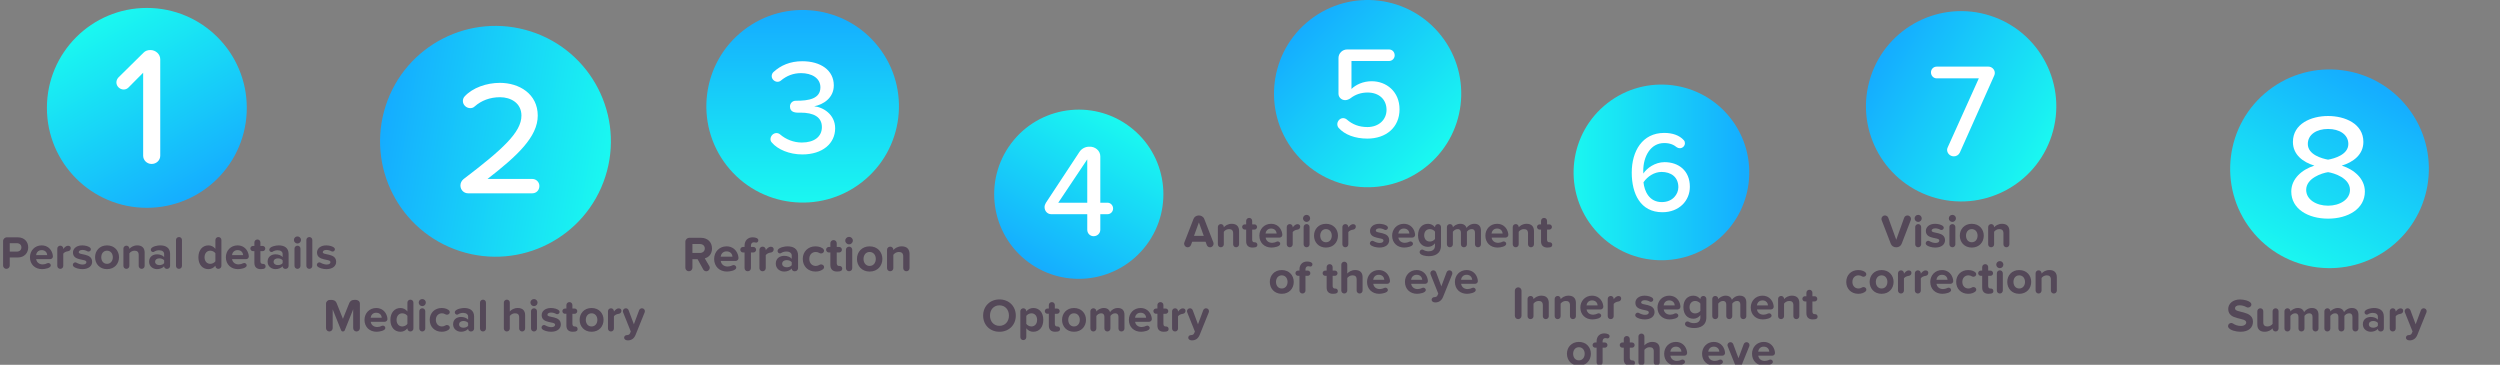 <?xml version="1.0" encoding="utf-8"?>
<!-- Generator: Adobe Illustrator 16.0.4, SVG Export Plug-In . SVG Version: 6.00 Build 0)  -->
<!DOCTYPE svg PUBLIC "-//W3C//DTD SVG 1.1//EN" "http://www.w3.org/Graphics/SVG/1.1/DTD/svg11.dtd">
<svg version="1.1" id="Layer_1" xmlns="http://www.w3.org/2000/svg" xmlns:xlink="http://www.w3.org/1999/xlink" x="0px" y="0px"
	 width="810.942px" height="118.334px" viewBox="0 0 810.942 118.334" enable-background="new 0 0 810.942 118.334"
	 xml:space="preserve">
<rect x="0" y="0" width="810.942" height="118.334" fill="#808080" stroke="none"/>
<linearGradient id="SVGID_1_" gradientUnits="userSpaceOnUse" x1="1799.109" y1="212.907" x2="1800.714" y2="212.949" gradientTransform="matrix(17.864 -29.162 -29.162 -17.863 -25593.676 56355.27)">
	<stop  offset="0" style="stop-color:#15ADFF"/>
	<stop  offset="1" style="stop-color:#1AF9F0"/>
</linearGradient>
<path fill="url(#SVGID_1_)" d="M333.497,84.981c-12.136-9.078-14.615-26.271-5.541-38.412c9.077-12.137,26.277-14.619,38.414-5.541
	c12.139,9.074,14.616,26.271,5.539,38.41C362.834,91.577,345.636,94.06,333.497,84.981L333.497,84.981z"/>
<linearGradient id="SVGID_2_" gradientUnits="userSpaceOnUse" x1="1770.283" y1="219.295" x2="1769.297" y2="218.691" gradientTransform="matrix(28.207 -46.047 -46.047 -28.207 -39576.602 87705.992)">
	<stop  offset="0" style="stop-color:#15ADFF"/>
	<stop  offset="1" style="stop-color:#1AF9F0"/>
</linearGradient>
<path fill="url(#SVGID_2_)" d="M235.73,53.688c-10.609-13.604-8.182-33.23,5.419-43.842c13.604-10.608,33.232-8.184,43.844,5.419
	c10.609,13.603,8.182,33.23-5.422,43.841C265.969,69.716,246.34,67.29,235.73,53.688L235.73,53.688z"/>
<linearGradient id="SVGID_3_" gradientUnits="userSpaceOnUse" x1="1774.854" y1="210.993" x2="1773.661" y2="210.962" gradientTransform="matrix(28.207 -46.047 -46.047 -28.207 -39576.602 87705.992)">
	<stop  offset="0" style="stop-color:#15ADFF"/>
	<stop  offset="1" style="stop-color:#1AF9F0"/>
</linearGradient>
<path fill="url(#SVGID_3_)" d="M730.229,74.573c-10.947-14.035-8.443-34.286,5.592-45.234c14.035-10.945,34.285-8.443,45.232,5.593
	c10.947,14.034,8.441,34.284-5.594,45.232C761.426,91.11,741.174,88.606,730.229,74.573z"/>
<linearGradient id="SVGID_4_" gradientUnits="userSpaceOnUse" x1="1754.349" y1="221.655" x2="1754.718" y2="220.726" gradientTransform="matrix(39.116 -63.855 -63.855 -39.116 -54344.926 120734.398)">
	<stop  offset="0" style="stop-color:#15ADFF"/>
	<stop  offset="1" style="stop-color:#1AF9F0"/>
</linearGradient>
<path fill="url(#SVGID_4_)" d="M149.198,81.451c-19.672-6.365-30.456-27.471-24.089-47.142c6.363-19.668,27.47-30.454,47.14-24.088
	c19.669,6.364,30.453,27.469,24.09,47.14C189.972,77.03,168.867,87.813,149.198,81.451z"/>
<path fill="#FFFFFF" d="M172.689,62.702h-20.902c-1.27,0-2.435-1.059-2.435-2.54c0-0.794,0.371-1.534,1.006-2.063
	c12.594-9.578,18.786-15.188,18.786-20.585c0-4.128-3.493-5.979-6.932-5.979c-3.334,0-6.086,1.111-8.202,2.963
	c-0.424,0.424-0.953,0.582-1.482,0.582c-1.217,0-2.381-1.005-2.381-2.328c0-0.477,0.159-1.006,0.529-1.429
	c2.593-2.857,7.144-4.445,11.483-4.445c6.297,0,12.277,3.599,12.277,10.637c0,6.879-6.667,13.07-16.298,20.532h14.552
	c1.27,0,2.275,1.058,2.275,2.275C174.965,61.696,173.959,62.702,172.689,62.702z"/>
<linearGradient id="SVGID_5_" gradientUnits="userSpaceOnUse" x1="1757.967" y1="216.268" x2="1757.989" y2="215.443" gradientTransform="matrix(39.116 -63.855 -63.855 -39.116 -54344.926 120734.398)">
	<stop  offset="0" style="stop-color:#15ADFF"/>
	<stop  offset="1" style="stop-color:#1AF9F0"/>
</linearGradient>
<path fill="url(#SVGID_5_)" d="M626.643,63.845c-16.221-5.249-25.113-22.652-19.863-38.874c5.248-16.217,22.65-25.111,38.873-19.862
	c16.219,5.248,25.109,22.651,19.863,38.872C660.266,60.199,642.864,69.092,626.643,63.845L626.643,63.845z"/>
<path fill="#FFFFFF" d="M646.899,24.465L635.743,49.46c-0.346,0.778-1.125,1.254-1.947,1.254c-1.297,0-2.205-1.038-2.205-2.119
	c0-0.26,0.086-0.562,0.215-0.821l10.076-22.357h-13.664c-1.039,0-1.857-0.864-1.857-1.946c0-1.037,0.82-1.859,1.857-1.859h16.822
	c0.951,0,2.031,0.822,2.031,2.076C647.073,23.946,646.985,24.249,646.899,24.465L646.899,24.465z"/>
<path fill="#FFFFFF" d="M260.24,50.096c-4.213,0-7.987-1.623-9.874-3.861c-0.307-0.308-0.439-0.702-0.439-1.098
	c0-1.009,0.878-1.975,1.931-1.975c0.395,0,0.834,0.132,1.185,0.438c1.887,1.624,4.388,2.634,7.065,2.634
	c4.037,0,6.495-1.931,6.495-5.003c0-3.291-2.677-4.695-6.934-4.695c-1.58,0.087-3.423-0.044-3.423-1.976
	c0-1.053,0.79-1.887,1.887-1.887c4.257,0.044,7.987-0.658,7.987-4.345c0-3.027-2.853-4.607-6.275-4.607
	c-2.501,0-4.651,0.834-6.539,2.413c-0.307,0.264-0.702,0.396-1.097,0.396c-0.921,0-1.887-0.79-1.887-1.844
	c0-0.482,0.22-1.009,0.571-1.316c2.326-2.15,5.397-3.511,9.347-3.511c5.924,0,10.225,2.896,10.225,7.855
	c0,4.081-3.467,6.231-6.363,6.759c2.765,0.263,6.802,2.545,6.802,7.152C270.904,46.541,266.822,50.096,260.24,50.096z"/>
<path fill="#FFFFFF" d="M755.174,70.924c-6.475,0-11.936-3.142-11.936-8.795c0-4.204,3.525-7.152,7.49-8.409
	c-3.676-1.111-6.959-3.527-6.959-7.684c0-5.896,5.895-8.408,11.402-8.408c5.51,0,11.453,2.513,11.453,8.408
	c0,4.156-3.334,6.572-7.006,7.684c3.961,1.257,7.49,4.205,7.49,8.409C767.112,67.733,761.651,70.924,755.174,70.924L755.174,70.924z
	 M755.174,55.847c-1.98,0.29-7.104,1.933-7.104,5.75c0,3.144,3.287,5.123,7.104,5.123c3.77,0,7.105-1.979,7.105-5.123
	C762.278,57.779,757.157,56.137,755.174,55.847z M755.174,41.832c-3.721,0-6.572,1.788-6.572,4.881c0,3.479,4.641,4.736,6.572,5.074
	c1.982-0.338,6.572-1.595,6.572-5.074C761.747,43.62,758.846,41.832,755.174,41.832z"/>
<linearGradient id="SVGID_6_" gradientUnits="userSpaceOnUse" x1="1772.423" y1="213.944" x2="1771.872" y2="214.844" gradientTransform="matrix(28.207 -46.047 -46.047 -28.207 -39576.602 87705.992)">
	<stop  offset="0" style="stop-color:#15ADFF"/>
	<stop  offset="1" style="stop-color:#1AF9F0"/>
</linearGradient>
<path fill="url(#SVGID_6_)" d="M516.463,73.448c-9.678-12.408-7.463-30.312,4.943-39.99c12.41-9.678,30.311-7.465,39.992,4.943
	c9.678,12.408,7.463,30.311-4.945,39.989C544.045,88.069,526.141,85.856,516.463,73.448z"/>
<path fill="#FFFFFF" d="M539.231,68.841c-7.131,0-9.932-6.012-9.932-12.845c0-6.982,3.436-12.882,10.529-12.882
	c2.65,0,4.928,0.747,6.385,2.39c0.225,0.262,0.336,0.598,0.336,0.934c0,0.934-0.785,1.644-1.643,1.644
	c-0.336,0-0.709-0.112-0.975-0.299c-1.045-0.859-2.273-1.382-4.104-1.382c-4.48,0-6.797,4.406-6.797,9.036
	c0,0.299,0,0.56,0.039,0.858c1.082-1.718,3.77-3.696,6.869-3.696c4.479,0,8.215,2.688,8.215,7.99
	C548.155,65.069,544.719,68.841,539.231,68.841z M538.969,55.772c-2.277,0-4.518,1.381-5.861,3.36
	c0.299,2.912,1.867,6.422,5.938,6.422c3.584,0,5.375-2.613,5.375-4.816C544.42,57.341,541.958,55.772,538.969,55.772z"/>
<linearGradient id="SVGID_7_" gradientUnits="userSpaceOnUse" x1="1771.752" y1="216.686" x2="1771.509" y2="215.587" gradientTransform="matrix(28.207 -46.047 -46.047 -28.207 -39576.602 87705.992)">
	<stop  offset="0" style="stop-color:#15ADFF"/>
	<stop  offset="1" style="stop-color:#1AF9F0"/>
</linearGradient>
<path fill="url(#SVGID_7_)" d="M419.68,49.048c-10.314-13.226-7.957-32.308,5.27-42.623c13.225-10.315,32.307-7.957,42.625,5.27
	c10.314,13.225,7.953,32.307-5.273,42.621C449.077,64.632,429.995,62.272,419.68,49.048z"/>
<path fill="#FFFFFF" d="M443.542,44.96c-4.002,0-7.41-1.277-9.369-3.534c-0.254-0.341-0.383-0.725-0.383-1.15
	c0-0.937,0.809-1.959,1.875-1.959c0.426,0,0.893,0.171,1.234,0.469c1.789,1.575,3.961,2.428,6.645,2.428
	c3.748,0,6.217-2.428,6.217-5.579c0-3.407-2.469-5.622-6.131-5.622c-2.045,0-3.961,0.597-5.58,1.874
	c-0.51,0.341-1.104,0.597-1.703,0.597c-1.189,0-2.172-0.895-2.172-2.087V18.812c0-1.533,1.277-2.768,2.812-2.768h13.586
	c1.02,0,1.832,0.809,1.832,1.916c0,0.979-0.812,1.831-1.832,1.831h-12.184v9.071c1.363-1.363,3.748-2.513,6.561-2.513
	c4.729,0,9.029,3.322,9.029,9.113C453.977,41.341,449.59,44.96,443.542,44.96z"/>
<path fill="#FFFFFF" d="M359.265,69.479h-2.352v5.045c0,1.152-0.94,2.096-2.18,2.096c-1.154,0-2.052-0.941-2.052-2.096v-5.045
	h-11.715c-1.112,0-2.138-0.94-2.138-2.311c0-0.428,0.171-0.939,0.428-1.368l10.903-16.546c0.684-1.026,1.881-1.668,3.121-1.668
	c1.881-0.128,3.634,1.24,3.634,3.121v15.05h2.352c0.983,0,1.796,0.854,1.796,1.884C361.061,68.667,360.249,69.479,359.265,69.479
	L359.265,69.479z M352.681,51.693l-9.406,14.066h9.406V51.693z"/>
<linearGradient id="SVGID_8_" gradientUnits="userSpaceOnUse" x1="-168.281" y1="555.515" x2="-200.705" y2="499.355" gradientTransform="matrix(1 0 0 1 232 -492.666)">
	<stop  offset="0" style="stop-color:#15ADFF"/>
	<stop  offset="1" style="stop-color:#1AF9F0"/>
</linearGradient>
<circle fill="url(#SVGID_8_)" cx="47.635" cy="34.991" r="32.418"/>
<path fill="#FFFFFF" d="M49.181,53.183c-1.512,0-2.744-1.199-2.744-2.671V23.587l-4.76,4.796c-0.448,0.437-0.952,0.654-1.568,0.654
	c-1.176,0-2.352-0.981-2.352-2.289c0-0.6,0.224-1.145,0.672-1.636l8.12-8.012c0.56-0.6,1.344-0.872,2.24-0.872
	c1.68,0,3.192,1.308,3.192,2.998v31.285C51.98,51.983,50.749,53.183,49.181,53.183z"/>
<g opacity="0.8" enable-background="new    ">
	<path fill="#49394E" d="M5.745,83.519H3.162v2.629c0,0.577-0.486,1.063-1.094,1.063c-0.578,0-1.064-0.486-1.064-1.063v-7.948
		c0-0.669,0.547-1.216,1.216-1.216h3.526c2.204,0,3.404,1.489,3.404,3.268C9.149,82.014,7.934,83.519,5.745,83.519z M5.457,78.883
		H3.162v2.735h2.295c0.851,0,1.489-0.531,1.489-1.367C6.946,79.399,6.308,78.883,5.457,78.883z"/>
	<path fill="#49394E" d="M16.264,84.065h-4.529c0.122,0.927,0.866,1.702,2.112,1.702c0.41,0,0.973-0.122,1.429-0.365
		c0.122-0.061,0.258-0.091,0.38-0.091c0.41,0,0.821,0.319,0.821,0.775c0,0.866-1.87,1.216-2.842,1.216
		c-2.234,0-3.921-1.505-3.921-3.86c0-2.128,1.565-3.845,3.799-3.845c1.657,0,2.918,0.957,3.435,2.477
		c0.106,0.335,0.212,0.745,0.212,1.109C17.16,83.655,16.765,84.065,16.264,84.065z M13.513,81.132c-1.201,0-1.717,0.897-1.809,1.627
		h3.617C15.276,82.06,14.79,81.132,13.513,81.132z"/>
	<path fill="#49394E" d="M22.024,81.497c-0.593,0.076-1.155,0.319-1.504,0.775v3.981c0,0.532-0.426,0.957-0.942,0.957h-0.03
		c-0.532,0-0.958-0.425-0.958-0.957v-5.623c0-0.517,0.425-0.942,0.988-0.942c0.517,0,0.942,0.426,0.942,0.942v0.151
		c0.365-0.486,0.851-1.063,1.581-1.063c0.562,0,0.851,0.35,0.851,0.79C22.952,81.087,22.556,81.421,22.024,81.497z"/>
	<path fill="#49394E" d="M26.706,87.303c-0.958,0-2.493-0.319-2.949-0.973c-0.091-0.122-0.137-0.259-0.137-0.41
		c0-0.456,0.396-0.806,0.806-0.806c0.137,0,0.273,0.03,0.395,0.106c0.578,0.334,1.337,0.593,1.976,0.593
		c0.836,0,1.231-0.335,1.231-0.791c0-1.216-4.361-0.228-4.361-3.115c0-1.23,1.079-2.31,3.009-2.31c0.958,0,2.265,0.304,2.675,0.896
		c0.076,0.106,0.122,0.243,0.122,0.38c0,0.41-0.365,0.729-0.76,0.729c-0.122,0-0.258-0.03-0.365-0.092
		c-0.471-0.273-1.064-0.44-1.656-0.44c-0.699,0-1.155,0.319-1.155,0.729c0,1.095,4.347,0.183,4.347,3.146
		C29.882,86.284,28.742,87.303,26.706,87.303z"/>
	<path fill="#49394E" d="M34.716,87.303c-2.417,0-3.875-1.763-3.875-3.86c0-2.082,1.459-3.845,3.875-3.845
		c2.432,0,3.891,1.763,3.891,3.845C38.607,85.54,37.148,87.303,34.716,87.303z M34.716,81.314c-1.201,0-1.869,0.988-1.869,2.128
		c0,1.155,0.668,2.143,1.869,2.143s1.884-0.987,1.884-2.143C36.601,82.303,35.917,81.314,34.716,81.314z"/>
	<path fill="#49394E" d="M45.949,87.211c-0.532,0-0.958-0.425-0.958-0.957v-3.571c0-1.019-0.532-1.368-1.353-1.368
		c-0.76,0-1.353,0.426-1.671,0.866v4.073c0,0.532-0.426,0.957-0.973,0.957c-0.532,0-0.958-0.425-0.958-0.957v-5.623
		c0-0.517,0.425-0.942,0.988-0.942c0.517,0,0.942,0.426,0.942,0.942v0.106c0.471-0.562,1.368-1.14,2.568-1.14
		c1.611,0,2.386,0.911,2.386,2.34v4.316C46.921,86.786,46.496,87.211,45.949,87.211z"/>
	<path fill="#49394E" d="M54.232,87.211h-0.152c-0.152,0-0.836-0.121-0.836-0.851c-0.501,0.593-1.368,0.942-2.325,0.942
		c-1.17,0-2.553-0.79-2.553-2.432c0-1.718,1.383-2.371,2.553-2.371c0.973,0,1.839,0.319,2.325,0.896v-0.987
		c0-0.745-0.638-1.231-1.611-1.231c-0.578,0-1.14,0.137-1.642,0.472c-0.106,0.061-0.228,0.105-0.349,0.105
		c-0.35,0-0.729-0.288-0.729-0.744c0-0.137,0.045-0.273,0.106-0.38c0.456-0.729,2.098-1.033,2.949-1.033
		c1.671,0,3.207,0.668,3.207,2.78v3.876C55.175,86.786,54.75,87.211,54.232,87.211z M53.245,84.445
		c-0.319-0.426-0.927-0.639-1.55-0.639c-0.76,0-1.383,0.396-1.383,1.109c0,0.685,0.623,1.079,1.383,1.079
		c0.624,0,1.231-0.213,1.55-0.638V84.445z"/>
	<path fill="#49394E" d="M58.048,87.211c-0.532,0-0.958-0.425-0.958-0.957v-8.42c0-0.517,0.425-0.942,0.988-0.942
		c0.517,0,0.942,0.426,0.942,0.942v8.42C59.021,86.786,58.595,87.211,58.048,87.211z"/>
	<path fill="#49394E" d="M70.83,87.211c-0.532,0-0.958-0.425-0.958-0.957v-0.076c-0.577,0.729-1.383,1.125-2.264,1.125
		c-1.854,0-3.252-1.398-3.252-3.846c0-2.4,1.383-3.859,3.252-3.859c0.866,0,1.687,0.38,2.264,1.124V77.85
		c0-0.532,0.426-0.958,0.988-0.958c0.532,0,0.957,0.426,0.957,0.958v8.404C71.818,86.786,71.393,87.211,70.83,87.211z M69.873,82.15
		c-0.319-0.486-1.018-0.836-1.671-0.836c-1.094,0-1.854,0.866-1.854,2.143c0,1.262,0.76,2.128,1.854,2.128
		c0.653,0,1.353-0.35,1.671-0.836V82.15z"/>
	<path fill="#49394E" d="M79.813,84.065h-4.529c0.122,0.927,0.866,1.702,2.112,1.702c0.41,0,0.973-0.122,1.429-0.365
		c0.122-0.061,0.258-0.091,0.38-0.091c0.41,0,0.821,0.319,0.821,0.775c0,0.866-1.87,1.216-2.842,1.216
		c-2.234,0-3.921-1.505-3.921-3.86c0-2.128,1.565-3.845,3.799-3.845c1.657,0,2.918,0.957,3.435,2.477
		c0.106,0.335,0.212,0.745,0.212,1.109C80.71,83.655,80.315,84.065,79.813,84.065z M77.062,81.132c-1.201,0-1.717,0.897-1.809,1.627
		h3.617C78.826,82.06,78.339,81.132,77.062,81.132z"/>
	<path fill="#49394E" d="M84.602,87.303c-1.353,0-2.082-0.699-2.082-2.007v-3.829h-0.471c-0.456,0-0.836-0.38-0.836-0.866
		c0-0.441,0.38-0.821,0.836-0.821h0.471v-1.14c0-0.532,0.426-0.957,0.988-0.957c0.532,0,0.958,0.425,0.958,0.957v1.14h0.76
		c0.441,0,0.821,0.38,0.821,0.852c0,0.456-0.38,0.836-0.821,0.836h-0.76v3.312c0,0.578,0.365,0.806,0.669,0.806
		c0.045,0,0.121,0,0.167,0c0.547,0,0.851,0.365,0.851,0.836C86.152,86.907,85.864,87.303,84.602,87.303z"/>
	<path fill="#49394E" d="M92.672,87.211h-0.152c-0.152,0-0.836-0.121-0.836-0.851c-0.501,0.593-1.368,0.942-2.325,0.942
		c-1.17,0-2.553-0.79-2.553-2.432c0-1.718,1.383-2.371,2.553-2.371c0.973,0,1.839,0.319,2.325,0.896v-0.987
		c0-0.745-0.638-1.231-1.611-1.231c-0.578,0-1.14,0.137-1.642,0.472c-0.106,0.061-0.228,0.105-0.35,0.105
		c-0.349,0-0.729-0.288-0.729-0.744c0-0.137,0.046-0.273,0.106-0.38c0.456-0.729,2.098-1.033,2.949-1.033
		c1.671,0,3.207,0.668,3.207,2.78v3.876C93.615,86.786,93.189,87.211,92.672,87.211z M91.685,84.445
		c-0.319-0.426-0.927-0.639-1.55-0.639c-0.76,0-1.383,0.396-1.383,1.109c0,0.685,0.623,1.079,1.383,1.079
		c0.623,0,1.231-0.213,1.55-0.638V84.445z"/>
	<path fill="#49394E" d="M97.644,77.834c0,0.639-0.517,1.155-1.155,1.155c-0.623,0-1.155-0.517-1.155-1.155
		c0-0.638,0.532-1.14,1.155-1.14C97.127,76.694,97.644,77.196,97.644,77.834z M96.489,87.211c-0.532,0-0.958-0.425-0.958-0.957
		v-5.623c0-0.517,0.425-0.942,0.988-0.942c0.517,0,0.942,0.426,0.942,0.942v5.623C97.461,86.786,97.036,87.211,96.489,87.211z"/>
	<path fill="#49394E" d="M100.334,87.211c-0.532,0-0.958-0.425-0.958-0.957v-8.42c0-0.517,0.425-0.942,0.988-0.942
		c0.517,0,0.942,0.426,0.942,0.942v8.42C101.307,86.786,100.881,87.211,100.334,87.211z"/>
	<path fill="#49394E" d="M105.867,87.303c-0.958,0-2.493-0.319-2.949-0.973c-0.091-0.122-0.137-0.259-0.137-0.41
		c0-0.456,0.395-0.806,0.806-0.806c0.137,0,0.273,0.03,0.395,0.106c0.578,0.334,1.337,0.593,1.976,0.593
		c0.836,0,1.231-0.335,1.231-0.791c0-1.216-4.362-0.228-4.362-3.115c0-1.23,1.079-2.31,3.009-2.31c0.958,0,2.265,0.304,2.675,0.896
		c0.076,0.106,0.122,0.243,0.122,0.38c0,0.41-0.365,0.729-0.76,0.729c-0.122,0-0.258-0.03-0.365-0.092
		c-0.471-0.273-1.064-0.44-1.657-0.44c-0.699,0-1.155,0.319-1.155,0.729c0,1.095,4.347,0.183,4.347,3.146
		C109.043,86.284,107.903,87.303,105.867,87.303z"/>
</g>
<g opacity="0.8">
	<g enable-background="new    ">
		<path fill="#49394E" d="M115.647,107.522c-0.593,0-1.079-0.486-1.079-1.079v-6.109l-2.736,6.794
			c-0.091,0.228-0.319,0.395-0.608,0.395c-0.258,0-0.486-0.167-0.578-0.395l-2.735-6.794v6.125c0,0.577-0.486,1.063-1.094,1.063
			c-0.578,0-1.064-0.486-1.064-1.063v-7.948c0-0.669,0.547-1.216,1.216-1.216c0.988-0.106,1.839,0.106,2.204,0.987l2.067,5.138
			l2.067-5.138c0.243-0.593,0.806-0.987,1.474-0.987c0.973-0.152,1.961,0.213,1.961,1.216v7.933
			C116.742,107.036,116.255,107.522,115.647,107.522z"/>
		<path fill="#49394E" d="M124.783,104.377h-4.529c0.122,0.927,0.866,1.702,2.112,1.702c0.41,0,0.973-0.122,1.429-0.365
			c0.122-0.061,0.258-0.091,0.38-0.091c0.41,0,0.821,0.319,0.821,0.775c0,0.866-1.87,1.216-2.842,1.216
			c-2.234,0-3.921-1.505-3.921-3.86c0-2.128,1.565-3.845,3.799-3.845c1.657,0,2.918,0.957,3.435,2.477
			c0.106,0.335,0.212,0.745,0.212,1.109C125.68,103.967,125.285,104.377,124.783,104.377z M122.032,101.443
			c-1.201,0-1.717,0.897-1.809,1.627h3.617C123.795,102.371,123.309,101.443,122.032,101.443z"/>
		<path fill="#49394E" d="M133.112,107.522c-0.532,0-0.958-0.425-0.958-0.957v-0.076c-0.577,0.729-1.383,1.125-2.264,1.125
			c-1.854,0-3.252-1.398-3.252-3.846c0-2.4,1.383-3.859,3.252-3.859c0.866,0,1.687,0.38,2.264,1.124v-2.872
			c0-0.532,0.426-0.958,0.988-0.958c0.532,0,0.957,0.426,0.957,0.958v8.404C134.1,107.098,133.675,107.522,133.112,107.522z
			 M132.155,102.462c-0.319-0.486-1.018-0.836-1.671-0.836c-1.094,0-1.854,0.866-1.854,2.143c0,1.262,0.76,2.128,1.854,2.128
			c0.653,0,1.353-0.35,1.671-0.836V102.462z"/>
		<path fill="#49394E" d="M138.129,98.146c0,0.639-0.517,1.155-1.155,1.155c-0.623,0-1.155-0.517-1.155-1.155
			c0-0.638,0.532-1.14,1.155-1.14C137.612,97.006,138.129,97.508,138.129,98.146z M136.974,107.522
			c-0.532,0-0.958-0.425-0.958-0.957v-5.623c0-0.517,0.425-0.942,0.988-0.942c0.517,0,0.942,0.426,0.942,0.942v5.623
			C137.947,107.098,137.521,107.522,136.974,107.522z"/>
		<path fill="#49394E" d="M145.606,106.885c-0.532,0.426-1.292,0.729-2.325,0.729c-2.265,0-3.891-1.596-3.891-3.86
			c0-2.249,1.626-3.845,3.891-3.845c1.14,0,2.204,0.41,2.523,1.003c0.061,0.106,0.091,0.228,0.091,0.35
			c0,0.517-0.486,0.82-0.912,0.82c-0.182,0-0.365-0.046-0.532-0.152c-0.319-0.197-0.699-0.304-1.079-0.304
			c-1.17,0-1.991,0.852-1.991,2.128s0.821,2.143,1.991,2.143c0.395,0,0.76-0.106,1.094-0.319c0.167-0.106,0.334-0.151,0.517-0.151
			c0.471,0,0.927,0.334,0.927,0.836C145.911,106.489,145.804,106.732,145.606,106.885z"/>
		<path fill="#49394E" d="M152.842,107.522h-0.152c-0.152,0-0.836-0.121-0.836-0.851c-0.501,0.593-1.368,0.942-2.325,0.942
			c-1.17,0-2.553-0.79-2.553-2.432c0-1.718,1.383-2.371,2.553-2.371c0.973,0,1.839,0.319,2.325,0.896v-0.987
			c0-0.745-0.638-1.231-1.611-1.231c-0.578,0-1.14,0.137-1.642,0.472c-0.106,0.061-0.228,0.105-0.349,0.105
			c-0.35,0-0.729-0.288-0.729-0.744c0-0.137,0.045-0.273,0.106-0.38c0.456-0.729,2.098-1.033,2.949-1.033
			c1.671,0,3.207,0.668,3.207,2.78v3.876C153.784,107.098,153.359,107.522,152.842,107.522z M151.854,104.757
			c-0.319-0.426-0.927-0.639-1.55-0.639c-0.76,0-1.383,0.396-1.383,1.109c0,0.685,0.623,1.079,1.383,1.079
			c0.624,0,1.231-0.213,1.55-0.638V104.757z"/>
		<path fill="#49394E" d="M156.658,107.522c-0.532,0-0.958-0.425-0.958-0.957v-8.42c0-0.517,0.425-0.942,0.988-0.942
			c0.517,0,0.942,0.426,0.942,0.942v8.42C157.63,107.098,157.205,107.522,156.658,107.522z"/>
		<path fill="#49394E" d="M169.364,107.522c-0.532,0-0.958-0.425-0.958-0.957v-3.602c0-1.019-0.532-1.338-1.368-1.338
			c-0.745,0-1.337,0.426-1.671,0.866v4.073c0,0.532-0.426,0.957-0.973,0.957c-0.532,0-0.958-0.425-0.958-0.957v-8.42
			c0-0.517,0.425-0.942,0.988-0.942c0.517,0,0.942,0.426,0.942,0.942v2.903c0.471-0.562,1.383-1.14,2.583-1.14
			c1.611,0,2.386,0.881,2.386,2.31v4.347C170.337,107.098,169.911,107.522,169.364,107.522z"/>
		<path fill="#49394E" d="M174.365,98.146c0,0.639-0.517,1.155-1.155,1.155c-0.623,0-1.155-0.517-1.155-1.155
			c0-0.638,0.532-1.14,1.155-1.14C173.849,97.006,174.365,97.508,174.365,98.146z M173.21,107.522c-0.532,0-0.958-0.425-0.958-0.957
			v-5.623c0-0.517,0.425-0.942,0.988-0.942c0.517,0,0.942,0.426,0.942,0.942v5.623C174.183,107.098,173.757,107.522,173.21,107.522z
			"/>
		<path fill="#49394E" d="M178.743,107.614c-0.958,0-2.493-0.319-2.949-0.973c-0.091-0.122-0.137-0.259-0.137-0.41
			c0-0.456,0.395-0.806,0.806-0.806c0.137,0,0.273,0.03,0.395,0.106c0.578,0.334,1.337,0.593,1.976,0.593
			c0.836,0,1.231-0.335,1.231-0.791c0-1.216-4.362-0.228-4.362-3.115c0-1.23,1.079-2.31,3.009-2.31c0.958,0,2.265,0.304,2.675,0.896
			c0.076,0.106,0.122,0.243,0.122,0.38c0,0.41-0.365,0.729-0.76,0.729c-0.122,0-0.258-0.03-0.365-0.092
			c-0.471-0.273-1.064-0.44-1.657-0.44c-0.699,0-1.155,0.319-1.155,0.729c0,1.095,4.347,0.183,4.347,3.146
			C181.919,106.596,180.779,107.614,178.743,107.614z"/>
		<path fill="#49394E" d="M185.81,107.614c-1.353,0-2.082-0.699-2.082-2.007v-3.829h-0.471c-0.456,0-0.836-0.38-0.836-0.866
			c0-0.441,0.38-0.821,0.836-0.821h0.471v-1.14c0-0.532,0.426-0.957,0.988-0.957c0.532,0,0.958,0.425,0.958,0.957v1.14h0.76
			c0.441,0,0.821,0.38,0.821,0.852c0,0.456-0.38,0.836-0.821,0.836h-0.76v3.312c0,0.578,0.365,0.806,0.669,0.806
			c0.045,0,0.121,0,0.167,0c0.547,0,0.851,0.365,0.851,0.836C187.36,107.219,187.072,107.614,185.81,107.614z"/>
		<path fill="#49394E" d="M191.89,107.614c-2.417,0-3.875-1.763-3.875-3.86c0-2.082,1.459-3.845,3.875-3.845
			c2.432,0,3.891,1.763,3.891,3.845C195.781,105.852,194.322,107.614,191.89,107.614z M191.89,101.626
			c-1.201,0-1.869,0.988-1.869,2.128c0,1.155,0.668,2.143,1.869,2.143s1.884-0.987,1.884-2.143
			C193.774,102.614,193.091,101.626,191.89,101.626z"/>
		<path fill="#49394E" d="M200.645,101.809c-0.593,0.076-1.155,0.319-1.504,0.775v3.981c0,0.532-0.426,0.957-0.942,0.957h-0.03
			c-0.532,0-0.958-0.425-0.958-0.957v-5.623c0-0.517,0.425-0.942,0.988-0.942c0.517,0,0.942,0.426,0.942,0.942v0.151
			c0.365-0.486,0.851-1.063,1.581-1.063c0.562,0,0.851,0.35,0.851,0.79C201.572,101.398,201.177,101.732,200.645,101.809z"/>
		<path fill="#49394E" d="M209.126,101.292l-2.963,7.34c-0.517,1.277-1.444,1.778-2.523,1.778c-0.669,0-1.186-0.334-1.186-0.866
			c0-0.456,0.365-0.851,0.912-0.851c0.076,0,0.167,0,0.243-0.016c0.319-0.061,0.593-0.213,0.729-0.517l0.274-0.623l-2.508-6.262
			c-0.045-0.106-0.061-0.213-0.061-0.319c0-0.471,0.38-0.957,0.973-0.957c0.38,0,0.745,0.243,0.896,0.639l1.702,4.559l1.702-4.559
			c0.137-0.381,0.517-0.639,0.927-0.639c0.577,0,0.942,0.471,0.942,0.942C209.187,101.063,209.171,101.186,209.126,101.292z"/>
	</g>
</g>
<g opacity="0.8">
	<g enable-background="new    ">
		<path fill="#49394E" d="M228.605,83.797l1.484,2.516c0.097,0.178,0.145,0.371,0.145,0.549c0,0.549-0.451,1.129-1.129,1.129
			c-0.403,0-0.774-0.21-0.984-0.58l-1.838-3.339h-1.678v2.79c0,0.613-0.516,1.129-1.161,1.129c-0.613,0-1.129-0.516-1.129-1.129
			v-8.436c0-0.709,0.581-1.29,1.291-1.29h3.742c2.242,0,3.613,1.468,3.613,3.468C230.96,82.507,229.766,83.522,228.605,83.797z
			 M224.605,79.152v2.902h2.403c0.919,0,1.613-0.548,1.613-1.451s-0.693-1.451-1.613-1.451H224.605z"/>
		<path fill="#49394E" d="M238.602,84.651h-4.806c0.129,0.984,0.919,1.807,2.242,1.807c0.436,0,1.032-0.129,1.516-0.387
			c0.129-0.064,0.274-0.097,0.403-0.097c0.436,0,0.871,0.338,0.871,0.822c0,0.919-1.984,1.29-3.016,1.29
			c-2.371,0-4.161-1.597-4.161-4.097c0-2.258,1.661-4.08,4.032-4.08c1.758,0,3.097,1.016,3.645,2.629
			c0.113,0.354,0.226,0.79,0.226,1.177C239.554,84.216,239.134,84.651,238.602,84.651z M235.683,81.539
			c-1.274,0-1.823,0.951-1.919,1.726h3.839C237.554,82.522,237.038,81.539,235.683,81.539z"/>
		<path fill="#49394E" d="M245.293,78.7c-0.242,0-0.387-0.113-0.742-0.113c-0.564,0-0.968,0.371-0.968,1.098v0.419h0.806
			c0.468,0,0.871,0.403,0.871,0.903c0,0.483-0.403,0.887-0.871,0.887h-0.806v5.081c0,0.564-0.452,1.016-1.048,1.016
			c-0.564,0-1.016-0.451-1.016-1.016v-5.081h-0.5c-0.484,0-0.887-0.403-0.887-0.919c0-0.468,0.403-0.871,0.887-0.871h0.5v-0.419
			c0-1.662,1.064-2.71,2.629-2.71c1.113,0,1.838,0.403,1.838,0.951C245.987,78.442,245.616,78.7,245.293,78.7z"/>
		<path fill="#49394E" d="M249.986,81.926c-0.629,0.081-1.226,0.339-1.597,0.823v4.226c0,0.564-0.452,1.016-1,1.016h-0.032
			c-0.564,0-1.016-0.451-1.016-1.016v-5.968c0-0.549,0.452-1,1.048-1c0.548,0,1,0.451,1,1v0.161
			c0.387-0.517,0.903-1.129,1.677-1.129c0.597,0,0.903,0.371,0.903,0.839C250.97,81.49,250.55,81.846,249.986,81.926z"/>
		<path fill="#49394E" d="M257.871,87.99h-0.161c-0.162,0-0.887-0.129-0.887-0.903c-0.532,0.629-1.452,1-2.468,1
			c-1.242,0-2.709-0.839-2.709-2.58c0-1.823,1.468-2.517,2.709-2.517c1.032,0,1.952,0.339,2.468,0.952v-1.049
			c0-0.79-0.677-1.307-1.709-1.307c-0.613,0-1.21,0.146-1.742,0.5c-0.113,0.064-0.242,0.113-0.371,0.113
			c-0.371,0-0.774-0.307-0.774-0.79c0-0.146,0.048-0.291,0.113-0.403c0.484-0.774,2.226-1.097,3.129-1.097
			c1.774,0,3.403,0.709,3.403,2.951v4.113C258.871,87.539,258.419,87.99,257.871,87.99z M256.823,85.055
			c-0.339-0.451-0.984-0.677-1.645-0.677c-0.807,0-1.468,0.419-1.468,1.177c0,0.726,0.661,1.146,1.468,1.146
			c0.661,0,1.306-0.226,1.645-0.678V85.055z"/>
		<path fill="#49394E" d="M266.998,87.312c-0.564,0.452-1.371,0.774-2.468,0.774c-2.403,0-4.129-1.693-4.129-4.097
			c0-2.387,1.726-4.08,4.129-4.08c1.209,0,2.339,0.436,2.677,1.064c0.064,0.112,0.097,0.242,0.097,0.371
			c0,0.548-0.516,0.87-0.968,0.87c-0.193,0-0.387-0.048-0.564-0.161c-0.338-0.209-0.742-0.322-1.145-0.322
			c-1.242,0-2.113,0.903-2.113,2.258c0,1.355,0.871,2.274,2.113,2.274c0.419,0,0.807-0.113,1.161-0.339
			c0.178-0.113,0.355-0.161,0.548-0.161c0.5,0,0.984,0.354,0.984,0.887C267.32,86.894,267.208,87.151,266.998,87.312z"/>
		<path fill="#49394E" d="M271.56,88.087c-1.436,0-2.209-0.742-2.209-2.129v-4.064h-0.5c-0.484,0-0.887-0.403-0.887-0.919
			c0-0.468,0.403-0.871,0.887-0.871h0.5v-1.21c0-0.564,0.452-1.016,1.048-1.016c0.564,0,1.016,0.451,1.016,1.016v1.21h0.806
			c0.468,0,0.871,0.403,0.871,0.903c0,0.483-0.403,0.887-0.871,0.887h-0.806v3.517c0,0.612,0.387,0.854,0.709,0.854
			c0.048,0,0.129,0,0.177,0c0.581,0,0.903,0.387,0.903,0.887C273.205,87.668,272.899,88.087,271.56,88.087z"/>
		<path fill="#49394E" d="M276.639,78.039c0,0.678-0.548,1.226-1.226,1.226c-0.661,0-1.226-0.548-1.226-1.226s0.564-1.21,1.226-1.21
			C276.091,76.829,276.639,77.361,276.639,78.039z M275.414,87.99c-0.564,0-1.016-0.451-1.016-1.016v-5.968c0-0.549,0.452-1,1.048-1
			c0.548,0,1,0.451,1,1v5.968C276.446,87.539,275.994,87.99,275.414,87.99z"/>
		<path fill="#49394E" d="M282.09,88.087c-2.564,0-4.113-1.871-4.113-4.097c0-2.209,1.548-4.08,4.113-4.08
			c2.581,0,4.129,1.871,4.129,4.08C286.219,86.216,284.67,88.087,282.09,88.087z M282.09,81.732c-1.274,0-1.984,1.049-1.984,2.258
			c0,1.226,0.71,2.274,1.984,2.274s2-1.049,2-2.274C284.09,82.781,283.364,81.732,282.09,81.732z"/>
		<path fill="#49394E" d="M294.006,87.99c-0.564,0-1.016-0.451-1.016-1.016v-3.791c0-1.08-0.564-1.451-1.436-1.451
			c-0.806,0-1.435,0.451-1.774,0.919v4.323c0,0.564-0.452,1.016-1.032,1.016c-0.564,0-1.016-0.451-1.016-1.016v-5.968
			c0-0.549,0.452-1,1.048-1c0.548,0,1,0.451,1,1v0.112c0.5-0.597,1.452-1.209,2.726-1.209c1.71,0,2.532,0.968,2.532,2.483v4.581
			C295.039,87.539,294.587,87.99,294.006,87.99z"/>
	</g>
</g>
<g opacity="0.8">
	<g enable-background="new    ">
		<path fill="#49394E" d="M324.197,107.614c-3.055,0-5.289-2.188-5.289-5.243s2.234-5.243,5.289-5.243
			c3.07,0,5.304,2.188,5.304,5.243S327.267,107.614,324.197,107.614z M324.197,99.043c-1.87,0-3.07,1.428-3.07,3.328
			c0,1.884,1.2,3.328,3.07,3.328c1.869,0,3.085-1.444,3.085-3.328C327.282,100.471,326.066,99.043,324.197,99.043z"/>
		<path fill="#49394E" d="M335.171,107.614c-0.866,0-1.671-0.365-2.264-1.125v2.888c0,0.517-0.426,0.942-0.973,0.942
			c-0.532,0-0.958-0.426-0.958-0.942v-8.435c0-0.517,0.425-0.942,0.988-0.942c0.517,0,0.942,0.426,0.942,0.942v0.076
			c0.562-0.715,1.368-1.109,2.264-1.109c1.885,0,3.252,1.397,3.252,3.845C338.424,106.2,337.056,107.614,335.171,107.614z
			 M334.563,101.626c-0.623,0-1.337,0.365-1.656,0.836v2.599c0.319,0.456,1.033,0.836,1.656,0.836c1.11,0,1.854-0.866,1.854-2.143
			C336.418,102.492,335.673,101.626,334.563,101.626z"/>
		<path fill="#49394E" d="M342.3,107.614c-1.353,0-2.082-0.699-2.082-2.007v-3.829h-0.471c-0.456,0-0.836-0.38-0.836-0.866
			c0-0.441,0.38-0.821,0.836-0.821h0.471v-1.14c0-0.532,0.426-0.957,0.988-0.957c0.532,0,0.958,0.425,0.958,0.957v1.14h0.76
			c0.441,0,0.821,0.38,0.821,0.852c0,0.456-0.38,0.836-0.821,0.836h-0.76v3.312c0,0.578,0.365,0.806,0.669,0.806
			c0.045,0,0.121,0,0.167,0c0.547,0,0.851,0.365,0.851,0.836C343.851,107.219,343.562,107.614,342.3,107.614z"/>
		<path fill="#49394E" d="M348.38,107.614c-2.417,0-3.875-1.763-3.875-3.86c0-2.082,1.459-3.845,3.875-3.845
			c2.432,0,3.891,1.763,3.891,3.845C352.271,105.852,350.812,107.614,348.38,107.614z M348.38,101.626
			c-1.201,0-1.869,0.988-1.869,2.128c0,1.155,0.668,2.143,1.869,2.143s1.884-0.987,1.884-2.143
			C350.265,102.614,349.581,101.626,348.38,101.626z"/>
		<path fill="#49394E" d="M363.762,107.522c-0.532,0-0.958-0.425-0.958-0.957v-3.77c0-0.684-0.304-1.17-1.094-1.17
			c-0.684,0-1.247,0.456-1.52,0.852v4.088c0,0.532-0.425,0.957-0.988,0.957c-0.532,0-0.958-0.425-0.958-0.957v-3.77
			c0-0.684-0.304-1.17-1.094-1.17c-0.668,0-1.231,0.456-1.52,0.866v4.073c0,0.532-0.426,0.957-0.973,0.957
			c-0.532,0-0.958-0.425-0.958-0.957v-5.623c0-0.517,0.425-0.942,0.988-0.942c0.517,0,0.942,0.426,0.942,0.942v0.106
			c0.304-0.441,1.276-1.14,2.401-1.14c1.079,0,1.763,0.501,2.037,1.337c0.426-0.669,1.398-1.337,2.523-1.337
			c1.353,0,2.158,0.714,2.158,2.219v4.438C364.75,107.098,364.324,107.522,363.762,107.522z"/>
		<path fill="#49394E" d="M372.73,104.377h-4.529c0.122,0.927,0.866,1.702,2.112,1.702c0.41,0,0.973-0.122,1.429-0.365
			c0.122-0.061,0.258-0.091,0.38-0.091c0.41,0,0.821,0.319,0.821,0.775c0,0.866-1.87,1.216-2.842,1.216
			c-2.234,0-3.921-1.505-3.921-3.86c0-2.128,1.565-3.845,3.799-3.845c1.657,0,2.918,0.957,3.435,2.477
			c0.106,0.335,0.213,0.745,0.213,1.109C373.626,103.967,373.231,104.377,372.73,104.377z M369.979,101.443
			c-1.201,0-1.717,0.897-1.809,1.627h3.617C371.742,102.371,371.256,101.443,369.979,101.443z"/>
		<path fill="#49394E" d="M377.519,107.614c-1.353,0-2.082-0.699-2.082-2.007v-3.829h-0.471c-0.456,0-0.836-0.38-0.836-0.866
			c0-0.441,0.38-0.821,0.836-0.821h0.471v-1.14c0-0.532,0.425-0.957,0.988-0.957c0.532,0,0.958,0.425,0.958,0.957v1.14h0.76
			c0.441,0,0.821,0.38,0.821,0.852c0,0.456-0.38,0.836-0.821,0.836h-0.76v3.312c0,0.578,0.365,0.806,0.668,0.806
			c0.046,0,0.122,0,0.167,0c0.547,0,0.851,0.365,0.851,0.836C379.069,107.219,378.78,107.614,377.519,107.614z"/>
		<path fill="#49394E" d="M383.629,101.809c-0.593,0.076-1.155,0.319-1.504,0.775v3.981c0,0.532-0.426,0.957-0.942,0.957h-0.03
			c-0.532,0-0.958-0.425-0.958-0.957v-5.623c0-0.517,0.425-0.942,0.988-0.942c0.517,0,0.942,0.426,0.942,0.942v0.151
			c0.365-0.486,0.851-1.063,1.581-1.063c0.562,0,0.851,0.35,0.851,0.79C384.556,101.398,384.161,101.732,383.629,101.809z"/>
		<path fill="#49394E" d="M392.11,101.292l-2.964,7.34c-0.517,1.277-1.443,1.778-2.522,1.778c-0.669,0-1.186-0.334-1.186-0.866
			c0-0.456,0.365-0.851,0.912-0.851c0.076,0,0.167,0,0.243-0.016c0.319-0.061,0.592-0.213,0.729-0.517l0.273-0.623l-2.508-6.262
			c-0.045-0.106-0.061-0.213-0.061-0.319c0-0.471,0.38-0.957,0.973-0.957c0.38,0,0.745,0.243,0.896,0.639l1.702,4.559l1.702-4.559
			c0.137-0.381,0.517-0.639,0.927-0.639c0.577,0,0.942,0.471,0.942,0.942C392.17,101.063,392.155,101.186,392.11,101.292z"/>
	</g>
</g>
<g opacity="0.8">
	<g enable-background="new    ">
		<path fill="#49394E" d="M392.509,80.211c-0.456,0-0.881-0.273-1.048-0.714l-0.395-1.095h-4.347l-0.41,1.095
			c-0.167,0.44-0.593,0.714-1.064,0.714c-0.684,0-1.14-0.577-1.14-1.154c0-0.137,0.016-0.274,0.076-0.411l2.963-7.613
			c0.258-0.685,0.942-1.141,1.657-1.141c0.775-0.061,1.55,0.396,1.839,1.141l2.948,7.613c0.046,0.137,0.076,0.274,0.076,0.411
			C393.664,79.618,393.208,80.211,392.509,80.211z M388.892,72.142l-1.581,4.361h3.161L388.892,72.142z"/>
		<path fill="#49394E" d="M400.96,80.211c-0.532,0-0.957-0.425-0.957-0.957v-3.571c0-1.019-0.532-1.368-1.353-1.368
			c-0.76,0-1.353,0.426-1.672,0.866v4.073c0,0.532-0.426,0.957-0.973,0.957c-0.532,0-0.958-0.425-0.958-0.957v-5.623
			c0-0.517,0.425-0.942,0.988-0.942c0.517,0,0.942,0.426,0.942,0.942v0.106c0.471-0.562,1.368-1.14,2.568-1.14
			c1.611,0,2.386,0.911,2.386,2.34v4.316C401.933,79.786,401.507,80.211,400.96,80.211z"/>
		<path fill="#49394E" d="M406.311,80.303c-1.353,0-2.082-0.699-2.082-2.007v-3.829h-0.471c-0.456,0-0.836-0.38-0.836-0.866
			c0-0.441,0.38-0.821,0.836-0.821h0.471v-1.14c0-0.532,0.425-0.957,0.988-0.957c0.532,0,0.958,0.425,0.958,0.957v1.14h0.76
			c0.441,0,0.82,0.38,0.82,0.852c0,0.456-0.379,0.836-0.82,0.836h-0.76v3.312c0,0.578,0.365,0.806,0.668,0.806
			c0.047,0,0.123,0,0.168,0c0.547,0,0.852,0.365,0.852,0.836C407.862,79.907,407.573,80.303,406.311,80.303z"/>
		<path fill="#49394E" d="M415.066,77.065h-4.528c0.121,0.927,0.865,1.702,2.111,1.702c0.41,0,0.973-0.122,1.43-0.365
			c0.121-0.061,0.258-0.091,0.379-0.091c0.41,0,0.821,0.319,0.821,0.775c0,0.866-1.87,1.216-2.843,1.216
			c-2.233,0-3.92-1.505-3.92-3.86c0-2.128,1.564-3.845,3.799-3.845c1.656,0,2.918,0.957,3.436,2.477
			c0.105,0.335,0.212,0.745,0.212,1.109C415.962,76.655,415.567,77.065,415.066,77.065z M412.315,74.132
			c-1.201,0-1.717,0.897-1.809,1.627h3.617C414.079,75.06,413.592,74.132,412.315,74.132z"/>
		<path fill="#49394E" d="M420.827,74.497c-0.593,0.076-1.154,0.319-1.504,0.775v3.981c0,0.532-0.426,0.957-0.943,0.957h-0.029
			c-0.533,0-0.958-0.425-0.958-0.957v-5.623c0-0.517,0.425-0.942,0.987-0.942c0.518,0,0.943,0.426,0.943,0.942v0.151
			c0.364-0.486,0.851-1.063,1.58-1.063c0.562,0,0.852,0.35,0.852,0.79C421.754,74.087,421.358,74.421,420.827,74.497z"/>
		<path fill="#49394E" d="M424.977,70.834c0,0.639-0.518,1.155-1.155,1.155c-0.623,0-1.155-0.517-1.155-1.155
			c0-0.638,0.532-1.14,1.155-1.14C424.459,69.694,424.977,70.196,424.977,70.834z M423.822,80.211c-0.532,0-0.958-0.425-0.958-0.957
			v-5.623c0-0.517,0.426-0.942,0.988-0.942c0.517,0,0.942,0.426,0.942,0.942v5.623C424.794,79.786,424.369,80.211,423.822,80.211z"
			/>
		<path fill="#49394E" d="M430.114,80.303c-2.416,0-3.875-1.763-3.875-3.86c0-2.082,1.459-3.845,3.875-3.845
			c2.432,0,3.891,1.763,3.891,3.845C434.004,78.54,432.545,80.303,430.114,80.303z M430.114,74.314
			c-1.201,0-1.869,0.988-1.869,2.128c0,1.155,0.668,2.143,1.869,2.143s1.885-0.987,1.885-2.143
			C431.999,75.303,431.315,74.314,430.114,74.314z"/>
		<path fill="#49394E" d="M438.869,74.497c-0.593,0.076-1.155,0.319-1.505,0.775v3.981c0,0.532-0.426,0.957-0.941,0.957h-0.031
			c-0.531,0-0.957-0.425-0.957-0.957v-5.623c0-0.517,0.426-0.942,0.988-0.942c0.516,0,0.941,0.426,0.941,0.942v0.151
			c0.365-0.486,0.852-1.063,1.581-1.063c0.562,0,0.851,0.35,0.851,0.79C439.795,74.087,439.401,74.421,438.869,74.497z"/>
		<path fill="#49394E" d="M447.442,80.303c-0.958,0-2.493-0.319-2.949-0.973c-0.091-0.122-0.137-0.259-0.137-0.41
			c0-0.456,0.395-0.806,0.806-0.806c0.137,0,0.273,0.03,0.396,0.106c0.577,0.334,1.337,0.593,1.975,0.593
			c0.836,0,1.232-0.335,1.232-0.791c0-1.216-4.362-0.228-4.362-3.115c0-1.23,1.079-2.31,3.009-2.31c0.957,0,2.265,0.304,2.675,0.896
			c0.076,0.106,0.122,0.243,0.122,0.38c0,0.41-0.365,0.729-0.76,0.729c-0.122,0-0.259-0.03-0.365-0.092
			c-0.471-0.273-1.064-0.44-1.656-0.44c-0.699,0-1.155,0.319-1.155,0.729c0,1.095,4.347,0.183,4.347,3.146
			C450.618,79.284,449.477,80.303,447.442,80.303z"/>
		<path fill="#49394E" d="M458.126,77.065h-4.528c0.121,0.927,0.865,1.702,2.111,1.702c0.41,0,0.973-0.122,1.43-0.365
			c0.121-0.061,0.258-0.091,0.379-0.091c0.41,0,0.821,0.319,0.821,0.775c0,0.866-1.87,1.216-2.843,1.216
			c-2.233,0-3.92-1.505-3.92-3.86c0-2.128,1.564-3.845,3.799-3.845c1.656,0,2.918,0.957,3.436,2.477
			c0.105,0.335,0.212,0.745,0.212,1.109C459.023,76.655,458.627,77.065,458.126,77.065z M455.375,74.132
			c-1.201,0-1.717,0.897-1.809,1.627h3.617C457.139,75.06,456.653,74.132,455.375,74.132z"/>
		<path fill="#49394E" d="M463.461,83.099c-0.896,0-2.4-0.228-2.842-0.912c-0.076-0.121-0.121-0.273-0.121-0.425
			c0-0.472,0.379-0.806,0.805-0.806c0.137,0,0.273,0.03,0.41,0.106c0.518,0.319,1.095,0.456,1.748,0.456
			c0.928,0,2.021-0.41,2.021-1.854V78.92c-0.578,0.729-1.367,1.154-2.264,1.154c-1.84,0-3.238-1.292-3.238-3.738
			c0-2.401,1.383-3.738,3.238-3.738c0.881,0,1.671,0.38,2.264,1.124v-0.076c0-0.531,0.426-0.957,0.988-0.957
			c0.531,0,0.957,0.426,0.957,0.957v5.973C467.428,82.415,465.27,83.099,463.461,83.099z M465.483,75.15
			c-0.318-0.486-1.018-0.836-1.656-0.836c-1.094,0-1.854,0.76-1.854,2.021s0.761,2.021,1.854,2.021c0.639,0,1.338-0.365,1.656-0.836
			V75.15z"/>
		<path fill="#49394E" d="M479.406,80.211c-0.532,0-0.958-0.425-0.958-0.957v-3.77c0-0.684-0.304-1.17-1.094-1.17
			c-0.684,0-1.246,0.456-1.52,0.852v4.088c0,0.532-0.426,0.957-0.988,0.957c-0.531,0-0.957-0.425-0.957-0.957v-3.77
			c0-0.684-0.305-1.17-1.095-1.17c-0.669,0-1.231,0.456-1.52,0.866v4.073c0,0.532-0.426,0.957-0.973,0.957
			c-0.532,0-0.958-0.425-0.958-0.957v-5.623c0-0.517,0.426-0.942,0.988-0.942c0.517,0,0.942,0.426,0.942,0.942v0.106
			c0.304-0.441,1.276-1.14,2.401-1.14c1.078,0,1.763,0.501,2.036,1.337c0.426-0.669,1.398-1.337,2.522-1.337
			c1.354,0,2.158,0.714,2.158,2.219v4.438C480.393,79.786,479.967,80.211,479.406,80.211z"/>
		<path fill="#49394E" d="M488.374,77.065h-4.528c0.122,0.927,0.866,1.702,2.112,1.702c0.41,0,0.973-0.122,1.429-0.365
			c0.122-0.061,0.259-0.091,0.38-0.091c0.41,0,0.82,0.319,0.82,0.775c0,0.866-1.869,1.216-2.842,1.216
			c-2.234,0-3.921-1.505-3.921-3.86c0-2.128,1.565-3.845,3.8-3.845c1.656,0,2.918,0.957,3.434,2.477
			c0.107,0.335,0.213,0.745,0.213,1.109C489.27,76.655,488.875,77.065,488.374,77.065z M485.624,74.132
			c-1.201,0-1.718,0.897-1.809,1.627h3.617C487.386,75.06,486.9,74.132,485.624,74.132z"/>
		<path fill="#49394E" d="M496.612,80.211c-0.531,0-0.957-0.425-0.957-0.957v-3.571c0-1.019-0.532-1.368-1.354-1.368
			c-0.76,0-1.352,0.426-1.671,0.866v4.073c0,0.532-0.426,0.957-0.973,0.957c-0.532,0-0.958-0.425-0.958-0.957v-5.623
			c0-0.517,0.426-0.942,0.988-0.942c0.517,0,0.942,0.426,0.942,0.942v0.106c0.472-0.562,1.368-1.14,2.568-1.14
			c1.61,0,2.386,0.911,2.386,2.34v4.316C497.584,79.786,497.159,80.211,496.612,80.211z"/>
		<path fill="#49394E" d="M501.963,80.303c-1.354,0-2.082-0.699-2.082-2.007v-3.829h-0.472c-0.456,0-0.836-0.38-0.836-0.866
			c0-0.441,0.38-0.821,0.836-0.821h0.472v-1.14c0-0.532,0.426-0.957,0.987-0.957c0.532,0,0.958,0.425,0.958,0.957v1.14h0.76
			c0.44,0,0.82,0.38,0.82,0.852c0,0.456-0.38,0.836-0.82,0.836h-0.76v3.312c0,0.578,0.364,0.806,0.668,0.806
			c0.046,0,0.121,0,0.168,0c0.547,0,0.851,0.365,0.851,0.836C503.513,79.907,503.225,80.303,501.963,80.303z"/>
	</g>
	<g enable-background="new    ">
		<path fill="#49394E" d="M415.772,95.303c-2.416,0-3.875-1.763-3.875-3.86c0-2.082,1.459-3.845,3.875-3.845
			c2.432,0,3.891,1.763,3.891,3.845C419.663,93.54,418.204,95.303,415.772,95.303z M415.772,89.314
			c-1.201,0-1.869,0.988-1.869,2.128c0,1.155,0.668,2.143,1.869,2.143s1.885-0.987,1.885-2.143
			C417.657,90.303,416.973,89.314,415.772,89.314z"/>
		<path fill="#49394E" d="M425.075,86.457c-0.229,0-0.365-0.106-0.699-0.106c-0.533,0-0.912,0.35-0.912,1.034v0.395h0.76
			c0.44,0,0.82,0.38,0.82,0.852c0,0.456-0.38,0.836-0.82,0.836h-0.76v4.787c0,0.532-0.426,0.957-0.988,0.957
			c-0.531,0-0.957-0.425-0.957-0.957v-4.787h-0.471c-0.457,0-0.836-0.38-0.836-0.866c0-0.441,0.379-0.821,0.836-0.821h0.471v-0.395
			c0-1.565,1.003-2.554,2.477-2.554c1.049,0,1.732,0.38,1.732,0.896C425.727,86.214,425.377,86.457,425.075,86.457z"/>
		<path fill="#49394E" d="M432.416,95.303c-1.353,0-2.082-0.699-2.082-2.007v-3.829h-0.472c-0.455,0-0.836-0.38-0.836-0.866
			c0-0.441,0.381-0.821,0.836-0.821h0.472v-1.14c0-0.532,0.425-0.957,0.987-0.957c0.533,0,0.958,0.425,0.958,0.957v1.14h0.76
			c0.44,0,0.821,0.38,0.821,0.852c0,0.456-0.381,0.836-0.821,0.836h-0.76v3.312c0,0.578,0.364,0.806,0.669,0.806
			c0.045,0,0.121,0,0.167,0c0.547,0,0.851,0.365,0.851,0.836C433.965,94.907,433.676,95.303,432.416,95.303z"/>
		<path fill="#49394E" d="M441.018,95.211c-0.531,0-0.957-0.425-0.957-0.957v-3.602c0-1.019-0.532-1.338-1.367-1.338
			c-0.746,0-1.338,0.426-1.672,0.866v4.073c0,0.532-0.426,0.957-0.973,0.957c-0.533,0-0.958-0.425-0.958-0.957v-8.42
			c0-0.517,0.425-0.942,0.987-0.942c0.518,0,0.943,0.426,0.943,0.942v2.903c0.471-0.562,1.383-1.14,2.583-1.14
			c1.61,0,2.386,0.881,2.386,2.31v4.347C441.991,94.786,441.565,95.211,441.018,95.211z"/>
		<path fill="#49394E" d="M449.987,92.065h-4.529c0.121,0.927,0.866,1.702,2.112,1.702c0.41,0,0.973-0.122,1.429-0.365
			c0.121-0.061,0.258-0.091,0.38-0.091c0.41,0,0.821,0.319,0.821,0.775c0,0.866-1.87,1.216-2.843,1.216
			c-2.233,0-3.921-1.505-3.921-3.86c0-2.128,1.565-3.845,3.799-3.845c1.657,0,2.918,0.957,3.436,2.477
			c0.105,0.335,0.213,0.745,0.213,1.109C450.883,91.655,450.488,92.065,449.987,92.065z M447.235,89.132
			c-1.2,0-1.717,0.897-1.809,1.627h3.617C448.999,90.06,448.512,89.132,447.235,89.132z"/>
		<path fill="#49394E" d="M462.283,92.065h-4.528c0.121,0.927,0.865,1.702,2.111,1.702c0.41,0,0.973-0.122,1.43-0.365
			c0.121-0.061,0.258-0.091,0.379-0.091c0.41,0,0.821,0.319,0.821,0.775c0,0.866-1.87,1.216-2.843,1.216
			c-2.233,0-3.92-1.505-3.92-3.86c0-2.128,1.564-3.845,3.799-3.845c1.656,0,2.918,0.957,3.436,2.477
			c0.105,0.335,0.212,0.745,0.212,1.109C463.179,91.655,462.784,92.065,462.283,92.065z M459.532,89.132
			c-1.201,0-1.717,0.897-1.809,1.627h3.617C461.295,90.06,460.809,89.132,459.532,89.132z"/>
		<path fill="#49394E" d="M471.053,88.98l-2.963,7.34c-0.518,1.277-1.444,1.778-2.523,1.778c-0.669,0-1.186-0.334-1.186-0.866
			c0-0.456,0.365-0.851,0.912-0.851c0.076,0,0.167,0,0.242-0.016c0.32-0.061,0.594-0.213,0.73-0.517l0.273-0.623l-2.508-6.262
			c-0.045-0.106-0.061-0.213-0.061-0.319c0-0.471,0.38-0.957,0.973-0.957c0.38,0,0.744,0.243,0.896,0.639l1.702,4.559l1.702-4.559
			c0.137-0.381,0.517-0.639,0.928-0.639c0.576,0,0.941,0.471,0.941,0.942C471.114,88.752,471.098,88.874,471.053,88.98z"/>
		<path fill="#49394E" d="M478.486,92.065h-4.528c0.121,0.927,0.865,1.702,2.111,1.702c0.41,0,0.973-0.122,1.43-0.365
			c0.121-0.061,0.258-0.091,0.379-0.091c0.41,0,0.821,0.319,0.821,0.775c0,0.866-1.87,1.216-2.843,1.216
			c-2.233,0-3.92-1.505-3.92-3.86c0-2.128,1.564-3.845,3.799-3.845c1.656,0,2.918,0.957,3.436,2.477
			c0.105,0.335,0.212,0.745,0.212,1.109C479.382,91.655,478.987,92.065,478.486,92.065z M475.735,89.132
			c-1.201,0-1.717,0.897-1.809,1.627h3.617C477.499,90.06,477.012,89.132,475.735,89.132z"/>
	</g>
</g>
<g opacity="0.8">
	<g enable-background="new    ">
		<path fill="#49394E" d="M492.448,103.522c-0.578,0-1.064-0.486-1.064-1.063v-8.191c0-0.578,0.486-1.064,1.094-1.064
			c0.578,0,1.064,0.486,1.064,1.064v8.191C493.542,103.036,493.055,103.522,492.448,103.522z"/>
		<path fill="#49394E" d="M501.415,103.522c-0.532,0-0.957-0.425-0.957-0.957v-3.571c0-1.019-0.533-1.368-1.354-1.368
			c-0.76,0-1.353,0.426-1.672,0.866v4.073c0,0.532-0.426,0.957-0.973,0.957c-0.531,0-0.957-0.425-0.957-0.957v-5.623
			c0-0.517,0.426-0.942,0.988-0.942c0.516,0,0.941,0.426,0.941,0.942v0.106c0.472-0.562,1.368-1.14,2.568-1.14
			c1.611,0,2.387,0.911,2.387,2.34v4.316C502.387,103.098,501.961,103.522,501.415,103.522z"/>
		<path fill="#49394E" d="M510.215,103.522c-0.532,0-0.957-0.425-0.957-0.957v-3.571c0-1.019-0.533-1.368-1.354-1.368
			c-0.76,0-1.353,0.426-1.672,0.866v4.073c0,0.532-0.426,0.957-0.973,0.957c-0.531,0-0.957-0.425-0.957-0.957v-5.623
			c0-0.517,0.426-0.942,0.988-0.942c0.516,0,0.941,0.426,0.941,0.942v0.106c0.472-0.562,1.368-1.14,2.568-1.14
			c1.611,0,2.387,0.911,2.387,2.34v4.316C511.188,103.098,510.762,103.522,510.215,103.522z"/>
		<path fill="#49394E" d="M519.183,100.377h-4.528c0.121,0.927,0.865,1.702,2.111,1.702c0.41,0,0.973-0.122,1.43-0.365
			c0.121-0.061,0.258-0.091,0.379-0.091c0.41,0,0.821,0.319,0.821,0.775c0,0.866-1.87,1.216-2.843,1.216
			c-2.233,0-3.92-1.505-3.92-3.86c0-2.128,1.564-3.845,3.799-3.845c1.656,0,2.918,0.957,3.435,2.477
			c0.106,0.335,0.213,0.745,0.213,1.109C520.08,99.967,519.684,100.377,519.183,100.377z M516.432,97.443
			c-1.201,0-1.717,0.897-1.809,1.627h3.617C518.196,98.371,517.709,97.443,516.432,97.443z"/>
		<path fill="#49394E" d="M524.944,97.809c-0.593,0.076-1.154,0.319-1.504,0.775v3.981c0,0.532-0.426,0.957-0.943,0.957h-0.029
			c-0.533,0-0.958-0.425-0.958-0.957v-5.623c0-0.517,0.425-0.942,0.987-0.942c0.518,0,0.943,0.426,0.943,0.942v0.151
			c0.364-0.486,0.851-1.063,1.58-1.063c0.562,0,0.852,0.35,0.852,0.79C525.872,97.398,525.476,97.732,524.944,97.809z"/>
		<path fill="#49394E" d="M533.516,103.614c-0.957,0-2.492-0.319-2.948-0.973c-0.091-0.122-0.137-0.259-0.137-0.41
			c0-0.456,0.396-0.806,0.806-0.806c0.137,0,0.273,0.03,0.395,0.106c0.578,0.334,1.338,0.593,1.977,0.593
			c0.836,0,1.23-0.335,1.23-0.791c0-1.216-4.361-0.228-4.361-3.115c0-1.23,1.079-2.31,3.009-2.31c0.958,0,2.265,0.304,2.675,0.896
			c0.076,0.106,0.121,0.243,0.121,0.38c0,0.41-0.364,0.729-0.76,0.729c-0.121,0-0.258-0.03-0.364-0.092
			c-0.472-0.273-1.063-0.44-1.656-0.44c-0.699,0-1.155,0.319-1.155,0.729c0,1.095,4.347,0.183,4.347,3.146
			C536.693,102.596,535.553,103.614,533.516,103.614z"/>
		<path fill="#49394E" d="M544.202,100.377h-4.529c0.122,0.927,0.867,1.702,2.113,1.702c0.41,0,0.973-0.122,1.428-0.365
			c0.122-0.061,0.259-0.091,0.381-0.091c0.41,0,0.82,0.319,0.82,0.775c0,0.866-1.869,1.216-2.842,1.216
			c-2.234,0-3.922-1.505-3.922-3.86c0-2.128,1.566-3.845,3.8-3.845c1.657,0,2.918,0.957,3.435,2.477
			c0.106,0.335,0.213,0.745,0.213,1.109C545.098,99.967,544.704,100.377,544.202,100.377z M541.451,97.443
			c-1.2,0-1.718,0.897-1.809,1.627h3.617C543.213,98.371,542.727,97.443,541.451,97.443z"/>
		<path fill="#49394E" d="M549.538,106.41c-0.897,0-2.402-0.228-2.843-0.912c-0.075-0.121-0.122-0.273-0.122-0.425
			c0-0.472,0.381-0.806,0.807-0.806c0.137,0,0.273,0.03,0.41,0.106c0.517,0.319,1.094,0.456,1.748,0.456
			c0.926,0,2.021-0.41,2.021-1.854v-0.744c-0.577,0.729-1.368,1.154-2.265,1.154c-1.839,0-3.236-1.292-3.236-3.738
			c0-2.401,1.383-3.738,3.236-3.738c0.882,0,1.672,0.38,2.265,1.124v-0.076c0-0.531,0.426-0.957,0.987-0.957
			c0.533,0,0.958,0.426,0.958,0.957v5.973C553.503,105.727,551.345,106.41,549.538,106.41z M551.558,98.462
			c-0.319-0.486-1.019-0.836-1.656-0.836c-1.095,0-1.854,0.76-1.854,2.021s0.76,2.021,1.854,2.021c0.638,0,1.337-0.365,1.656-0.836
			V98.462z"/>
		<path fill="#49394E" d="M565.481,103.522c-0.532,0-0.957-0.425-0.957-0.957v-3.77c0-0.684-0.305-1.17-1.095-1.17
			c-0.685,0-1.246,0.456-1.521,0.852v4.088c0,0.532-0.425,0.957-0.987,0.957c-0.532,0-0.958-0.425-0.958-0.957v-3.77
			c0-0.684-0.303-1.17-1.094-1.17c-0.668,0-1.23,0.456-1.52,0.866v4.073c0,0.532-0.426,0.957-0.973,0.957
			c-0.532,0-0.957-0.425-0.957-0.957v-5.623c0-0.517,0.425-0.942,0.987-0.942c0.517,0,0.942,0.426,0.942,0.942v0.106
			c0.304-0.441,1.276-1.14,2.401-1.14c1.079,0,1.763,0.501,2.036,1.337c0.426-0.669,1.398-1.337,2.523-1.337
			c1.352,0,2.158,0.714,2.158,2.219v4.438C566.469,103.098,566.043,103.522,565.481,103.522z"/>
		<path fill="#49394E" d="M574.45,100.377h-4.529c0.121,0.927,0.866,1.702,2.112,1.702c0.41,0,0.973-0.122,1.429-0.365
			c0.121-0.061,0.258-0.091,0.38-0.091c0.41,0,0.821,0.319,0.821,0.775c0,0.866-1.87,1.216-2.843,1.216
			c-2.233,0-3.921-1.505-3.921-3.86c0-2.128,1.565-3.845,3.799-3.845c1.657,0,2.918,0.957,3.436,2.477
			c0.105,0.335,0.213,0.745,0.213,1.109C575.346,99.967,574.951,100.377,574.45,100.377z M571.698,97.443
			c-1.2,0-1.717,0.897-1.809,1.627h3.617C573.461,98.371,572.975,97.443,571.698,97.443z"/>
		<path fill="#49394E" d="M582.688,103.522c-0.532,0-0.957-0.425-0.957-0.957v-3.571c0-1.019-0.533-1.368-1.354-1.368
			c-0.76,0-1.353,0.426-1.672,0.866v4.073c0,0.532-0.426,0.957-0.973,0.957c-0.531,0-0.957-0.425-0.957-0.957v-5.623
			c0-0.517,0.426-0.942,0.988-0.942c0.516,0,0.941,0.426,0.941,0.942v0.106c0.472-0.562,1.368-1.14,2.568-1.14
			c1.611,0,2.387,0.911,2.387,2.34v4.316C583.661,103.098,583.235,103.522,582.688,103.522z"/>
		<path fill="#49394E" d="M588.038,103.614c-1.352,0-2.082-0.699-2.082-2.007v-3.829h-0.471c-0.456,0-0.836-0.38-0.836-0.866
			c0-0.441,0.38-0.821,0.836-0.821h0.471v-1.14c0-0.532,0.426-0.957,0.988-0.957c0.532,0,0.957,0.425,0.957,0.957v1.14h0.76
			c0.441,0,0.821,0.38,0.821,0.852c0,0.456-0.38,0.836-0.821,0.836h-0.76v3.312c0,0.578,0.365,0.806,0.669,0.806
			c0.046,0,0.122,0,0.167,0c0.547,0,0.852,0.365,0.852,0.836C589.588,103.219,589.299,103.614,588.038,103.614z"/>
	</g>
	<g enable-background="new    ">
		<path fill="#49394E" d="M512.153,118.614c-2.416,0-3.875-1.763-3.875-3.86c0-2.082,1.459-3.845,3.875-3.845
			c2.432,0,3.891,1.763,3.891,3.845C516.043,116.852,514.584,118.614,512.153,118.614z M512.153,112.626
			c-1.2,0-1.869,0.988-1.869,2.128c0,1.155,0.669,2.143,1.869,2.143c1.201,0,1.885-0.987,1.885-2.143
			C514.038,113.614,513.354,112.626,512.153,112.626z"/>
		<path fill="#49394E" d="M521.456,109.769c-0.229,0-0.365-0.106-0.699-0.106c-0.532,0-0.912,0.35-0.912,1.034v0.395h0.76
			c0.441,0,0.82,0.38,0.82,0.852c0,0.456-0.379,0.836-0.82,0.836h-0.76v4.787c0,0.532-0.426,0.957-0.988,0.957
			c-0.531,0-0.957-0.425-0.957-0.957v-4.787h-0.471c-0.456,0-0.836-0.38-0.836-0.866c0-0.441,0.38-0.821,0.836-0.821h0.471v-0.395
			c0-1.565,1.004-2.554,2.478-2.554c1.048,0,1.732,0.38,1.732,0.896C522.109,109.525,521.759,109.769,521.456,109.769z"/>
		<path fill="#49394E" d="M528.797,118.614c-1.354,0-2.082-0.699-2.082-2.007v-3.829h-0.472c-0.456,0-0.836-0.38-0.836-0.866
			c0-0.441,0.38-0.821,0.836-0.821h0.472v-1.14c0-0.532,0.425-0.957,0.987-0.957c0.532,0,0.958,0.425,0.958,0.957v1.14h0.76
			c0.44,0,0.82,0.38,0.82,0.852c0,0.456-0.38,0.836-0.82,0.836h-0.76v3.312c0,0.578,0.364,0.806,0.668,0.806
			c0.046,0,0.122,0,0.168,0c0.547,0,0.851,0.365,0.851,0.836C530.347,118.219,530.058,118.614,528.797,118.614z"/>
		<path fill="#49394E" d="M537.4,118.522c-0.532,0-0.958-0.425-0.958-0.957v-3.602c0-1.019-0.531-1.338-1.367-1.338
			c-0.745,0-1.338,0.426-1.672,0.866v4.073c0,0.532-0.426,0.957-0.973,0.957c-0.532,0-0.957-0.425-0.957-0.957v-8.42
			c0-0.517,0.425-0.942,0.987-0.942c0.517,0,0.942,0.426,0.942,0.942v2.903c0.471-0.562,1.383-1.14,2.584-1.14
			c1.61,0,2.386,0.881,2.386,2.31v4.347C538.373,118.098,537.947,118.522,537.4,118.522z"/>
		<path fill="#49394E" d="M546.368,115.377h-4.529c0.122,0.927,0.867,1.702,2.113,1.702c0.41,0,0.973-0.122,1.428-0.365
			c0.122-0.061,0.259-0.091,0.381-0.091c0.41,0,0.82,0.319,0.82,0.775c0,0.866-1.869,1.216-2.842,1.216
			c-2.234,0-3.922-1.505-3.922-3.86c0-2.128,1.566-3.845,3.8-3.845c1.657,0,2.918,0.957,3.435,2.477
			c0.106,0.335,0.213,0.745,0.213,1.109C547.264,114.967,546.87,115.377,546.368,115.377z M543.617,112.443
			c-1.2,0-1.718,0.897-1.809,1.627h3.617C545.379,113.371,544.893,112.443,543.617,112.443z"/>
		<path fill="#49394E" d="M558.665,115.377h-4.529c0.121,0.927,0.866,1.702,2.112,1.702c0.41,0,0.973-0.122,1.429-0.365
			c0.121-0.061,0.258-0.091,0.38-0.091c0.41,0,0.821,0.319,0.821,0.775c0,0.866-1.87,1.216-2.843,1.216
			c-2.233,0-3.921-1.505-3.921-3.86c0-2.128,1.565-3.845,3.799-3.845c1.657,0,2.918,0.957,3.436,2.477
			c0.105,0.335,0.213,0.745,0.213,1.109C559.561,114.967,559.166,115.377,558.665,115.377z M555.913,112.443
			c-1.2,0-1.717,0.897-1.809,1.627h3.617C557.676,113.371,557.19,112.443,555.913,112.443z"/>
		<path fill="#49394E" d="M567.434,112.292l-2.963,7.34c-0.518,1.277-1.443,1.778-2.523,1.778c-0.668,0-1.186-0.334-1.186-0.866
			c0-0.456,0.365-0.851,0.912-0.851c0.076,0,0.168,0,0.243-0.016c0.319-0.061,0.593-0.213,0.729-0.517l0.273-0.623l-2.508-6.262
			c-0.045-0.106-0.061-0.213-0.061-0.319c0-0.471,0.381-0.957,0.973-0.957c0.381,0,0.745,0.243,0.896,0.639l1.703,4.559l1.701-4.559
			c0.137-0.381,0.518-0.639,0.928-0.639c0.577,0,0.941,0.471,0.941,0.942C567.495,112.063,567.48,112.186,567.434,112.292z"/>
		<path fill="#49394E" d="M574.868,115.377h-4.529c0.121,0.927,0.866,1.702,2.112,1.702c0.41,0,0.973-0.122,1.429-0.365
			c0.121-0.061,0.258-0.091,0.38-0.091c0.41,0,0.821,0.319,0.821,0.775c0,0.866-1.87,1.216-2.843,1.216
			c-2.233,0-3.921-1.505-3.921-3.86c0-2.128,1.565-3.845,3.799-3.845c1.657,0,2.918,0.957,3.436,2.477
			c0.105,0.335,0.213,0.745,0.213,1.109C575.764,114.967,575.369,115.377,574.868,115.377z M572.116,112.443
			c-1.2,0-1.717,0.897-1.809,1.627h3.617C573.879,113.371,573.393,112.443,572.116,112.443z"/>
	</g>
</g>
<g opacity="0.8">
	<g enable-background="new    ">
		<path fill="#49394E" d="M619.805,71.412l-2.949,7.659c-0.258,0.684-0.941,1.14-1.656,1.14h-0.213c-0.714,0-1.398-0.456-1.656-1.14
			l-2.963-7.659c-0.062-0.122-0.076-0.259-0.076-0.396c0-0.547,0.455-1.125,1.14-1.125c0.471,0,0.911,0.289,1.079,0.745l2.584,7.143
			l2.568-7.143c0.151-0.44,0.592-0.745,1.063-0.745c0.684,0,1.155,0.548,1.155,1.125C619.881,71.153,619.85,71.29,619.805,71.412z"
			/>
		<path fill="#49394E" d="M623.362,70.834c0,0.639-0.516,1.155-1.154,1.155c-0.623,0-1.155-0.517-1.155-1.155
			c0-0.638,0.532-1.14,1.155-1.14C622.846,69.694,623.362,70.196,623.362,70.834z M622.208,80.211c-0.532,0-0.957-0.425-0.957-0.957
			v-5.623c0-0.517,0.425-0.942,0.987-0.942c0.517,0,0.942,0.426,0.942,0.942v5.623C623.18,79.786,622.754,80.211,622.208,80.211z"/>
		<path fill="#49394E" d="M627.741,80.303c-0.958,0-2.493-0.319-2.949-0.973c-0.091-0.122-0.137-0.259-0.137-0.41
			c0-0.456,0.396-0.806,0.806-0.806c0.137,0,0.273,0.03,0.396,0.106c0.577,0.334,1.337,0.593,1.975,0.593
			c0.836,0,1.231-0.335,1.231-0.791c0-1.216-4.361-0.228-4.361-3.115c0-1.23,1.079-2.31,3.009-2.31c0.957,0,2.265,0.304,2.675,0.896
			c0.076,0.106,0.122,0.243,0.122,0.38c0,0.41-0.365,0.729-0.76,0.729c-0.122,0-0.259-0.03-0.365-0.092
			c-0.471-0.273-1.064-0.44-1.656-0.44c-0.699,0-1.155,0.319-1.155,0.729c0,1.095,4.347,0.183,4.347,3.146
			C630.917,79.284,629.776,80.303,627.741,80.303z"/>
		<path fill="#49394E" d="M634.458,70.834c0,0.639-0.516,1.155-1.154,1.155c-0.623,0-1.155-0.517-1.155-1.155
			c0-0.638,0.532-1.14,1.155-1.14C633.942,69.694,634.458,70.196,634.458,70.834z M633.303,80.211c-0.532,0-0.957-0.425-0.957-0.957
			v-5.623c0-0.517,0.425-0.942,0.987-0.942c0.517,0,0.942,0.426,0.942,0.942v5.623C634.276,79.786,633.85,80.211,633.303,80.211z"/>
		<path fill="#49394E" d="M639.596,80.303c-2.417,0-3.876-1.763-3.876-3.86c0-2.082,1.459-3.845,3.876-3.845
			c2.432,0,3.891,1.763,3.891,3.845C643.487,78.54,642.028,80.303,639.596,80.303z M639.596,74.314c-1.201,0-1.87,0.988-1.87,2.128
			c0,1.155,0.669,2.143,1.87,2.143c1.2,0,1.884-0.987,1.884-2.143C641.48,75.303,640.796,74.314,639.596,74.314z"/>
		<path fill="#49394E" d="M650.828,80.211c-0.532,0-0.957-0.425-0.957-0.957v-3.571c0-1.019-0.532-1.368-1.353-1.368
			c-0.76,0-1.354,0.426-1.672,0.866v4.073c0,0.532-0.426,0.957-0.973,0.957c-0.532,0-0.957-0.425-0.957-0.957v-5.623
			c0-0.517,0.425-0.942,0.987-0.942c0.517,0,0.942,0.426,0.942,0.942v0.106c0.471-0.562,1.367-1.14,2.568-1.14
			c1.611,0,2.386,0.911,2.386,2.34v4.316C651.8,79.786,651.375,80.211,650.828,80.211z"/>
	</g>
	<g enable-background="new    ">
		<path fill="#49394E" d="M605.099,94.573c-0.532,0.426-1.292,0.729-2.325,0.729c-2.265,0-3.891-1.596-3.891-3.86
			c0-2.249,1.626-3.845,3.891-3.845c1.14,0,2.203,0.41,2.523,1.003c0.061,0.106,0.091,0.228,0.091,0.35
			c0,0.517-0.486,0.82-0.912,0.82c-0.183,0-0.364-0.046-0.532-0.152c-0.318-0.197-0.699-0.304-1.078-0.304
			c-1.171,0-1.992,0.852-1.992,2.128s0.821,2.143,1.992,2.143c0.395,0,0.76-0.106,1.094-0.319c0.167-0.106,0.334-0.151,0.517-0.151
			c0.472,0,0.927,0.334,0.927,0.836C605.403,94.178,605.297,94.421,605.099,94.573z"/>
		<path fill="#49394E" d="M610.343,95.303c-2.417,0-3.876-1.763-3.876-3.86c0-2.082,1.459-3.845,3.876-3.845
			c2.432,0,3.891,1.763,3.891,3.845C614.234,93.54,612.775,95.303,610.343,95.303z M610.343,89.314c-1.2,0-1.869,0.988-1.869,2.128
			c0,1.155,0.669,2.143,1.869,2.143s1.884-0.987,1.884-2.143C612.227,90.303,611.543,89.314,610.343,89.314z"/>
		<path fill="#49394E" d="M619.098,89.497c-0.592,0.076-1.154,0.319-1.504,0.775v3.981c0,0.532-0.426,0.957-0.942,0.957h-0.03
			c-0.532,0-0.957-0.425-0.957-0.957v-5.623c0-0.517,0.425-0.942,0.987-0.942c0.517,0,0.942,0.426,0.942,0.942v0.151
			c0.365-0.486,0.852-1.063,1.58-1.063c0.562,0,0.852,0.35,0.852,0.79C620.026,89.087,619.63,89.421,619.098,89.497z"/>
		<path fill="#49394E" d="M624.571,89.497c-0.594,0.076-1.155,0.319-1.505,0.775v3.981c0,0.532-0.426,0.957-0.942,0.957h-0.03
			c-0.532,0-0.958-0.425-0.958-0.957v-5.623c0-0.517,0.426-0.942,0.988-0.942c0.517,0,0.942,0.426,0.942,0.942v0.151
			c0.364-0.486,0.851-1.063,1.581-1.063c0.562,0,0.851,0.35,0.851,0.79C625.498,89.087,625.102,89.421,624.571,89.497z"/>
		<path fill="#49394E" d="M632.686,92.065h-4.528c0.122,0.927,0.866,1.702,2.112,1.702c0.41,0,0.973-0.122,1.429-0.365
			c0.122-0.061,0.259-0.091,0.38-0.091c0.41,0,0.82,0.319,0.82,0.775c0,0.866-1.869,1.216-2.842,1.216
			c-2.234,0-3.921-1.505-3.921-3.86c0-2.128,1.565-3.845,3.8-3.845c1.656,0,2.918,0.957,3.435,2.477
			c0.106,0.335,0.212,0.745,0.212,1.109C633.583,91.655,633.188,92.065,632.686,92.065z M629.936,89.132
			c-1.201,0-1.718,0.897-1.809,1.627h3.617C631.699,90.06,631.212,89.132,629.936,89.132z"/>
		<path fill="#49394E" d="M640.757,94.573c-0.532,0.426-1.292,0.729-2.325,0.729c-2.265,0-3.891-1.596-3.891-3.86
			c0-2.249,1.626-3.845,3.891-3.845c1.14,0,2.203,0.41,2.523,1.003c0.061,0.106,0.091,0.228,0.091,0.35
			c0,0.517-0.486,0.82-0.912,0.82c-0.183,0-0.364-0.046-0.532-0.152c-0.318-0.197-0.699-0.304-1.078-0.304
			c-1.171,0-1.992,0.852-1.992,2.128s0.821,2.143,1.992,2.143c0.395,0,0.76-0.106,1.094-0.319c0.167-0.106,0.334-0.151,0.517-0.151
			c0.472,0,0.927,0.334,0.927,0.836C641.061,94.178,640.956,94.421,640.757,94.573z"/>
		<path fill="#49394E" d="M645.059,95.303c-1.352,0-2.082-0.699-2.082-2.007v-3.829h-0.471c-0.456,0-0.836-0.38-0.836-0.866
			c0-0.441,0.38-0.821,0.836-0.821h0.471v-1.14c0-0.532,0.426-0.957,0.988-0.957c0.532,0,0.957,0.425,0.957,0.957v1.14h0.76
			c0.441,0,0.821,0.38,0.821,0.852c0,0.456-0.38,0.836-0.821,0.836h-0.76v3.312c0,0.578,0.365,0.806,0.669,0.806
			c0.046,0,0.122,0,0.167,0c0.547,0,0.852,0.365,0.852,0.836C646.61,94.907,646.321,95.303,645.059,95.303z"/>
		<path fill="#49394E" d="M649.848,85.834c0,0.639-0.518,1.155-1.155,1.155c-0.623,0-1.155-0.517-1.155-1.155
			c0-0.638,0.532-1.14,1.155-1.14C649.331,84.694,649.848,85.196,649.848,85.834z M648.693,95.211c-0.532,0-0.958-0.425-0.958-0.957
			v-5.623c0-0.517,0.426-0.942,0.988-0.942c0.517,0,0.942,0.426,0.942,0.942v5.623C649.666,94.786,649.24,95.211,648.693,95.211z"/>
		<path fill="#49394E" d="M654.985,95.303c-2.416,0-3.875-1.763-3.875-3.86c0-2.082,1.459-3.845,3.875-3.845
			c2.432,0,3.891,1.763,3.891,3.845C658.875,93.54,657.417,95.303,654.985,95.303z M654.985,89.314
			c-1.201,0-1.869,0.988-1.869,2.128c0,1.155,0.668,2.143,1.869,2.143s1.885-0.987,1.885-2.143
			C656.87,90.303,656.186,89.314,654.985,89.314z"/>
		<path fill="#49394E" d="M666.217,95.211c-0.532,0-0.957-0.425-0.957-0.957v-3.571c0-1.019-0.533-1.368-1.354-1.368
			c-0.76,0-1.353,0.426-1.672,0.866v4.073c0,0.532-0.426,0.957-0.973,0.957c-0.531,0-0.957-0.425-0.957-0.957v-5.623
			c0-0.517,0.426-0.942,0.988-0.942c0.516,0,0.941,0.426,0.941,0.942v0.106c0.472-0.562,1.368-1.14,2.568-1.14
			c1.611,0,2.387,0.911,2.387,2.34v4.316C667.19,94.786,666.764,95.211,666.217,95.211z"/>
	</g>
</g>
<g opacity="0.8">
	<g enable-background="new    ">
		<path fill="#49394E" d="M726.752,107.614c-1.475,0-3.299-0.486-3.861-1.322c-0.105-0.152-0.166-0.335-0.166-0.517
			c0-0.578,0.501-1.003,1.018-1.003c0.197,0,0.41,0.045,0.578,0.167c0.684,0.471,1.55,0.79,2.537,0.79
			c1.186,0,1.764-0.547,1.764-1.125c0-1.793-5.836-0.562-5.836-4.377c0-1.687,1.459-3.085,3.845-3.085
			c1.155,0,2.918,0.38,3.48,1.125c0.121,0.151,0.183,0.334,0.183,0.517c0,0.577-0.562,0.973-1.08,0.973
			c-0.182,0-0.364-0.046-0.547-0.152c-0.699-0.395-1.489-0.577-2.234-0.577c-0.926,0-1.443,0.41-1.443,1.019
			c0,1.61,5.82,0.531,5.82,4.315C730.809,106.216,729.487,107.614,726.752,107.614z"/>
		<path fill="#49394E" d="M738.136,107.522c-0.532,0-0.958-0.425-0.958-0.957v-0.061c-0.501,0.562-1.383,1.109-2.584,1.109
			c-1.61,0-2.37-0.882-2.37-2.311v-4.361c0-0.517,0.425-0.942,0.987-0.942c0.518,0,0.943,0.426,0.943,0.942v3.602
			c0,1.019,0.531,1.353,1.352,1.353c0.745,0,1.338-0.41,1.672-0.836v-4.118c0-0.517,0.426-0.942,0.988-0.942
			c0.517,0,0.942,0.426,0.942,0.942v5.623C739.109,107.098,738.683,107.522,738.136,107.522z"/>
		<path fill="#49394E" d="M751.086,107.522c-0.533,0-0.958-0.425-0.958-0.957v-3.77c0-0.684-0.304-1.17-1.095-1.17
			c-0.684,0-1.246,0.456-1.52,0.852v4.088c0,0.532-0.426,0.957-0.988,0.957c-0.531,0-0.957-0.425-0.957-0.957v-3.77
			c0-0.684-0.304-1.17-1.094-1.17c-0.669,0-1.231,0.456-1.52,0.866v4.073c0,0.532-0.426,0.957-0.973,0.957
			c-0.533,0-0.958-0.425-0.958-0.957v-5.623c0-0.517,0.425-0.942,0.987-0.942c0.518,0,0.943,0.426,0.943,0.942v0.106
			c0.303-0.441,1.275-1.14,2.4-1.14c1.079,0,1.764,0.501,2.037,1.337c0.426-0.669,1.398-1.337,2.522-1.337
			c1.353,0,2.158,0.714,2.158,2.219v4.438C752.074,107.098,751.648,107.522,751.086,107.522z"/>
		<path fill="#49394E" d="M764.036,107.522c-0.531,0-0.957-0.425-0.957-0.957v-3.77c0-0.684-0.305-1.17-1.094-1.17
			c-0.685,0-1.247,0.456-1.521,0.852v4.088c0,0.532-0.425,0.957-0.987,0.957c-0.532,0-0.958-0.425-0.958-0.957v-3.77
			c0-0.684-0.304-1.17-1.095-1.17c-0.668,0-1.23,0.456-1.52,0.866v4.073c0,0.532-0.426,0.957-0.973,0.957
			c-0.531,0-0.957-0.425-0.957-0.957v-5.623c0-0.517,0.426-0.942,0.988-0.942c0.516,0,0.941,0.426,0.941,0.942v0.106
			c0.305-0.441,1.277-1.14,2.401-1.14c1.079,0,1.763,0.501,2.036,1.337c0.426-0.669,1.398-1.337,2.523-1.337
			c1.353,0,2.158,0.714,2.158,2.219v4.438C765.024,107.098,764.598,107.522,764.036,107.522z"/>
		<path fill="#49394E" d="M772.321,107.522h-0.152c-0.151,0-0.836-0.121-0.836-0.851c-0.501,0.593-1.367,0.942-2.324,0.942
			c-1.171,0-2.554-0.79-2.554-2.432c0-1.718,1.383-2.371,2.554-2.371c0.973,0,1.838,0.319,2.324,0.896v-0.987
			c0-0.745-0.638-1.231-1.61-1.231c-0.577,0-1.14,0.137-1.642,0.472c-0.106,0.061-0.228,0.105-0.35,0.105
			c-0.35,0-0.729-0.288-0.729-0.744c0-0.137,0.046-0.273,0.106-0.38c0.456-0.729,2.098-1.033,2.949-1.033
			c1.671,0,3.206,0.668,3.206,2.78v3.876C773.263,107.098,772.837,107.522,772.321,107.522z M771.333,104.757
			c-0.318-0.426-0.927-0.639-1.55-0.639c-0.76,0-1.383,0.396-1.383,1.109c0,0.685,0.623,1.079,1.383,1.079
			c0.623,0,1.231-0.213,1.55-0.638V104.757z"/>
		<path fill="#49394E" d="M778.614,101.809c-0.593,0.076-1.154,0.319-1.504,0.775v3.981c0,0.532-0.426,0.957-0.943,0.957h-0.029
			c-0.533,0-0.958-0.425-0.958-0.957v-5.623c0-0.517,0.425-0.942,0.987-0.942c0.518,0,0.943,0.426,0.943,0.942v0.151
			c0.364-0.486,0.851-1.063,1.58-1.063c0.562,0,0.852,0.35,0.852,0.79C779.542,101.398,779.146,101.732,778.614,101.809z"/>
		<path fill="#49394E" d="M787.094,101.292l-2.963,7.34c-0.518,1.277-1.443,1.778-2.523,1.778c-0.668,0-1.186-0.334-1.186-0.866
			c0-0.456,0.365-0.851,0.912-0.851c0.076,0,0.168,0,0.243-0.016c0.319-0.061,0.593-0.213,0.729-0.517l0.273-0.623l-2.508-6.262
			c-0.045-0.106-0.061-0.213-0.061-0.319c0-0.471,0.381-0.957,0.973-0.957c0.381,0,0.745,0.243,0.896,0.639l1.703,4.559l1.701-4.559
			c0.137-0.381,0.518-0.639,0.928-0.639c0.577,0,0.941,0.471,0.941,0.942C787.155,101.063,787.14,101.186,787.094,101.292z"/>
	</g>
</g>
</svg>
